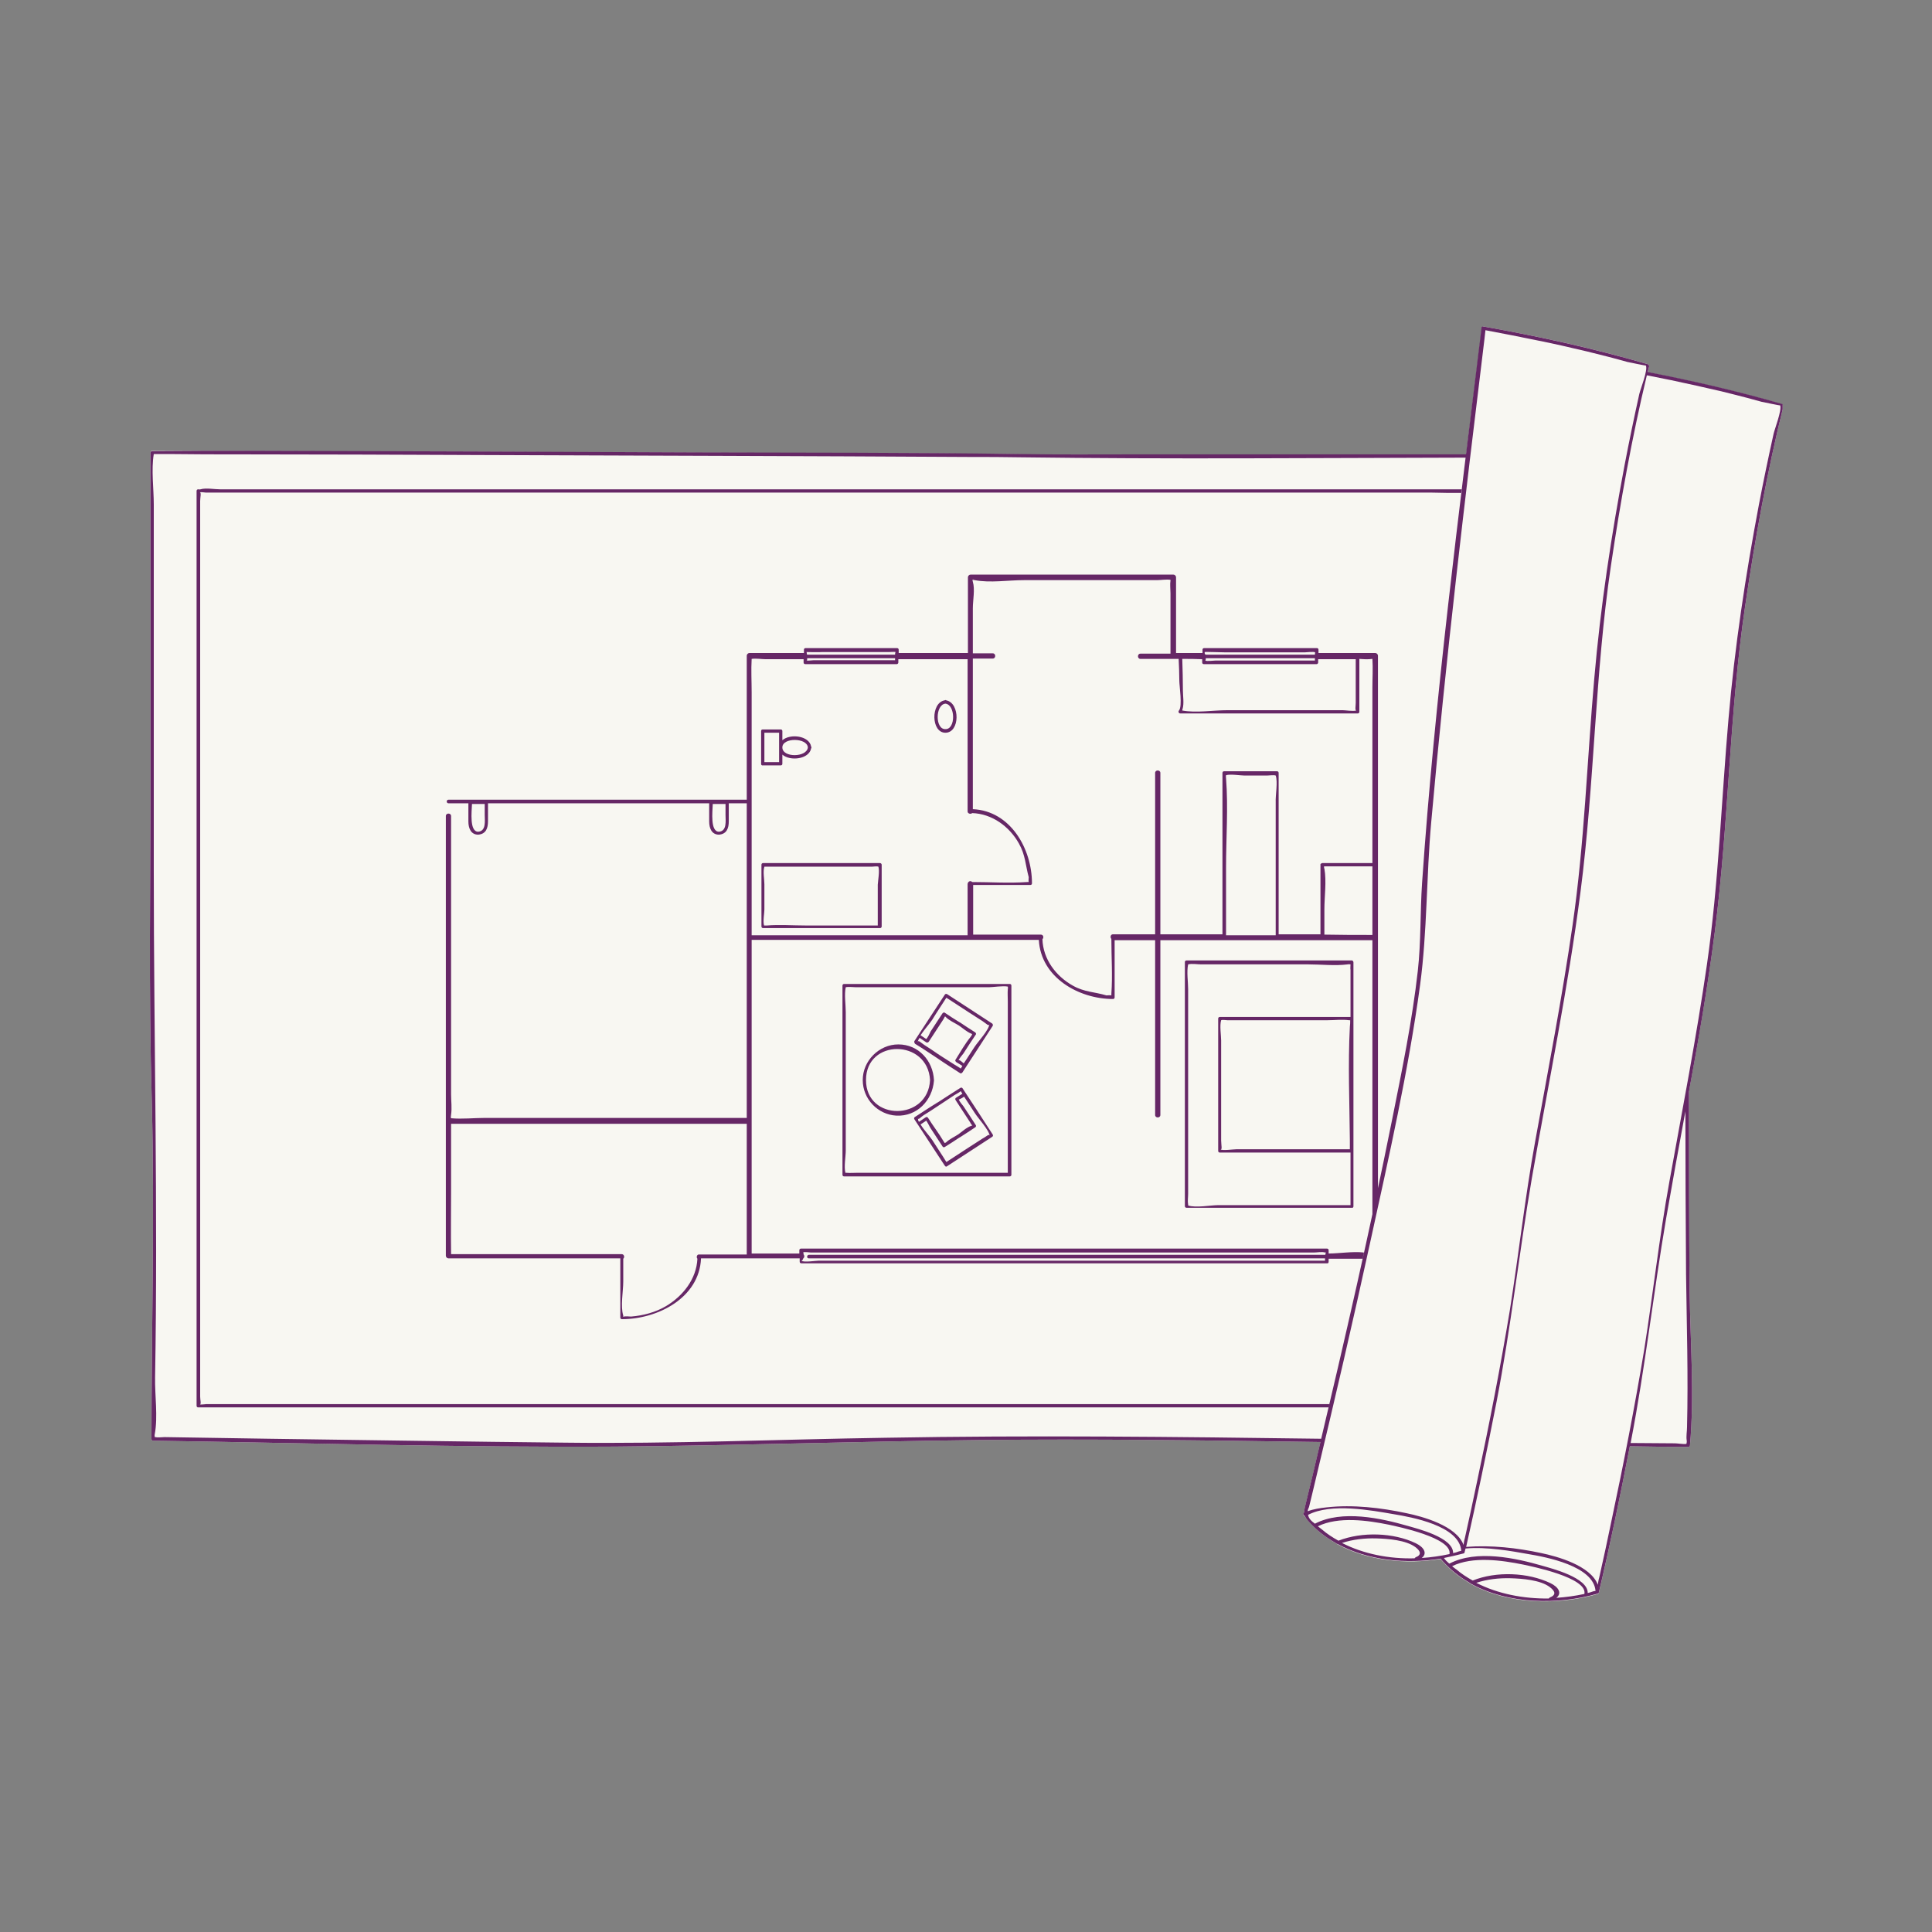 <svg version="1.0" preserveAspectRatio="xMidYMid meet" height="500" viewBox="0 0 375 375" zoomAndPan="magnify" width="500" xmlns:xlink="http://www.w3.org/1999/xlink" xmlns="http://www.w3.org/2000/svg"><rect x="0" y="0" width="375" height="375" fill="#808080" stroke="none"/><defs><clipPath id="95a1abc974"><path clip-rule="nonzero" d="M 29 63.398 L 346.016 63.398 L 346.016 311 L 29 311 Z M 29 63.398"></path></clipPath></defs><g clip-path="url(#95a1abc974)"><path fill-rule="nonzero" fill-opacity="1" d="M 346.156 78.871 C 342.988 91.617 340.641 104.617 338.738 117.617 C 335.629 138.605 335.566 159.852 332.84 180.906 C 331.508 191.242 329.734 201.516 327.832 211.789 C 327.832 224.785 327.766 237.785 327.957 250.785 C 328.086 260.617 328.91 270.699 328.02 280.527 C 328.02 280.719 327.895 280.844 327.703 280.844 C 323.898 280.844 320.156 280.781 316.352 280.719 C 314.516 290.23 312.547 299.742 310.328 309.191 C 310.328 309.316 310.203 309.383 310.137 309.383 C 302.402 311.602 292.891 311.473 285.66 307.543 C 285.598 307.543 285.535 307.48 285.469 307.414 C 283.82 306.465 282.234 305.324 280.906 303.992 C 280.332 303.422 279.891 302.977 279.637 302.598 C 272.914 303.676 265.496 302.977 259.598 299.742 C 259.535 299.742 259.469 299.68 259.406 299.617 C 257.758 298.664 256.172 297.523 254.84 296.191 C 253.953 295.305 253.508 294.797 253.254 294.289 C 253.004 294.289 252.812 293.844 253.129 293.656 C 253.129 293.086 253.32 292.449 253.574 291.371 C 254.398 288.074 255.16 284.777 255.918 281.543 C 256.047 280.973 256.172 280.465 256.301 279.895 C 234.23 279.578 212.164 279.262 190.094 279.512 C 166.57 279.766 142.98 280.59 119.453 280.781 C 89.52 280.973 59.652 280.086 29.723 279.641 C 29.531 279.641 29.402 279.512 29.402 279.324 C 29.402 257.508 30.039 235.758 29.469 213.941 C 28.832 192.32 29.215 170.695 29.215 149.133 C 29.215 128.715 29.215 108.23 29.215 87.812 C 29.215 87.621 29.34 87.496 29.531 87.496 C 35.934 87.496 42.277 87.559 48.684 87.559 C 77.41 87.621 106.199 87.75 134.926 87.875 C 155.914 87.938 176.906 87.875 197.895 88.191 C 205.316 88.32 212.797 88.258 220.219 88.258 C 241.652 88.258 263.148 88.258 284.582 88.258 C 285.598 80.074 286.613 71.957 287.625 63.777 C 287.625 63.777 287.625 63.777 287.625 63.715 C 287.625 63.652 287.625 63.652 287.691 63.59 C 287.691 63.59 287.754 63.523 287.754 63.523 C 287.816 63.398 287.945 63.398 288.07 63.398 C 298.789 65.301 309.441 67.648 319.84 70.691 C 320.031 70.754 320.094 70.945 320.094 71.133 C 320.031 71.516 319.902 71.895 319.84 72.277 C 328.656 73.988 337.406 76.016 345.969 78.492 C 346.094 78.492 346.156 78.68 346.156 78.871 Z M 346.156 78.871" fill="#f8f7f2"></path><path fill-rule="nonzero" fill-opacity="1" d="M 256.301 279.895 C 234.23 279.578 212.164 279.262 190.094 279.512 C 166.57 279.766 142.98 280.59 119.453 280.781 C 89.52 280.973 59.652 280.086 29.723 279.641 C 29.531 279.641 29.402 279.512 29.402 279.324 C 29.402 257.508 30.039 235.758 29.469 214.008 C 28.832 192.383 29.215 170.758 29.215 149.199 C 29.215 128.777 29.215 108.297 29.215 87.875 C 29.215 87.688 29.34 87.559 29.531 87.559 C 35.934 87.496 42.277 87.496 48.684 87.496 C 77.41 87.559 106.199 87.688 134.926 87.812 C 155.914 87.875 176.906 87.812 197.895 88.129 C 205.316 88.258 212.797 88.191 220.219 88.191 C 241.652 88.191 263.148 88.191 284.582 88.191 C 284.582 88.383 284.52 88.637 284.52 88.828 C 255.664 88.891 226.75 89.145 197.895 88.762 C 194.789 88.699 191.617 88.699 188.512 88.699 C 156.551 88.512 124.59 88.445 92.629 88.32 C 77.281 88.258 61.934 88.191 46.59 88.191 C 42.148 88.191 37.648 88.191 33.207 88.129 C 32.129 88.129 31.117 88.129 30.039 88.129 C 29.973 88.129 29.91 88.129 29.848 88.129 C 29.34 91.238 29.848 94.789 29.848 97.957 C 29.848 104.555 29.848 111.211 29.848 117.809 C 29.848 134.867 29.848 151.926 29.848 168.984 C 29.848 201.77 30.672 234.555 30.102 267.34 C 30.039 270.891 30.672 274.949 30.039 278.371 C 29.973 278.625 30.039 278.816 30.039 278.941 C 30.039 278.941 30.102 278.941 30.102 278.941 C 30.672 279.07 31.371 278.941 31.941 278.941 C 38.727 279.07 45.512 279.133 52.297 279.262 C 71.449 279.512 90.598 279.832 109.75 280.02 C 130.422 280.273 151.16 279.387 171.832 279.07 C 200.051 278.562 228.207 278.879 256.426 279.262 C 256.426 279.512 256.363 279.703 256.301 279.895 Z M 283.695 95.676 C 283.695 95.422 283.758 95.23 283.758 94.977 C 263.848 94.977 243.996 94.977 224.086 94.977 C 197.008 94.977 169.992 94.977 142.914 94.977 C 119.641 94.977 96.305 94.977 73.031 94.977 C 65.297 94.977 57.625 94.977 49.887 94.977 C 47.477 94.977 45.129 94.977 42.723 94.977 C 41.645 94.977 39.93 94.66 38.914 94.977 C 38.789 95.043 38.598 94.977 38.473 94.977 C 38.281 94.977 38.156 95.105 38.156 95.297 C 38.156 115.398 38.156 135.438 38.156 155.477 C 38.156 187.309 38.156 219.145 38.156 250.977 C 38.156 258.27 38.156 265.562 38.156 272.855 C 38.156 273.047 38.281 273.172 38.473 273.172 C 47.793 273.172 57.117 273.172 66.438 273.172 C 88.695 273.172 111.02 273.172 133.277 273.172 C 160.289 273.172 187.367 273.172 214.445 273.172 C 228.906 273.172 243.363 273.172 257.887 273.172 C 257.949 272.98 257.949 272.727 258.012 272.539 C 255.855 272.539 253.699 272.539 251.543 272.539 C 230.363 272.539 209.184 272.539 188.004 272.539 C 166.125 272.539 144.184 272.539 122.305 272.539 C 104.422 272.539 86.477 272.539 68.594 272.539 C 59.082 272.539 49.57 272.539 40.059 272.539 C 39.805 272.539 39.168 272.664 38.789 272.602 C 39.105 272.539 38.852 271.777 38.852 271.078 C 38.852 266.387 38.852 261.695 38.852 257 C 38.852 238.359 38.852 219.652 38.852 201.008 C 38.852 179.574 38.852 158.074 38.852 136.641 C 38.852 123.516 38.852 110.387 38.852 97.262 C 38.852 96.562 39.105 95.613 38.789 95.551 C 39.168 95.484 39.742 95.613 39.992 95.613 C 43.355 95.613 46.652 95.613 49.949 95.613 C 64.09 95.613 78.234 95.613 92.375 95.613 C 112.855 95.613 133.277 95.613 153.758 95.613 C 175.828 95.613 197.895 95.613 219.965 95.613 C 239.305 95.613 258.645 95.613 277.926 95.613 C 279.891 95.676 281.793 95.676 283.695 95.676 Z M 177.477 202.086 C 179.441 199.105 181.406 196.059 183.375 193.078 C 183.375 193.016 183.438 193.016 183.438 193.016 C 183.5 192.891 183.691 192.891 183.816 192.953 C 186.734 194.855 189.652 196.758 192.57 198.66 C 192.695 198.723 192.758 198.977 192.695 199.105 C 190.73 202.148 188.762 205.129 186.797 208.172 C 186.672 208.301 186.48 208.426 186.355 208.301 C 184.895 207.348 183.375 206.398 181.914 205.383 C 180.457 204.43 179.062 203.48 177.602 202.594 C 177.477 202.402 177.414 202.211 177.477 202.086 Z M 178.68 200.941 C 178.996 201.133 179.316 201.387 179.633 201.578 C 179.695 201.641 179.758 201.641 179.758 201.703 C 180.141 201.324 180.457 200.562 180.648 200.184 C 181.406 199.039 182.168 197.836 182.93 196.695 C 183.055 196.566 183.246 196.441 183.375 196.566 C 184.324 197.203 185.277 197.836 186.227 198.406 C 186.289 198.406 186.289 198.469 186.355 198.469 C 187.305 199.105 188.258 199.738 189.27 200.371 C 189.398 200.438 189.523 200.691 189.398 200.816 C 188.574 202.02 187.812 203.227 186.988 204.496 C 186.797 204.75 186.227 205.383 186.035 205.828 C 186.227 205.637 186.672 206.078 187.051 206.398 C 187.051 206.398 187.051 206.332 187.113 206.332 C 187.812 205.32 188.445 204.242 189.145 203.227 C 189.84 202.148 191.934 199.992 192.062 198.723 C 191.996 199.359 191.426 198.66 190.73 198.215 C 189.84 197.645 188.953 197.074 188.066 196.504 C 186.609 195.555 185.148 194.602 183.691 193.652 C 182.801 195.047 181.852 196.441 180.965 197.898 C 180.52 198.598 179.379 199.867 178.68 200.941 Z M 178.109 202.34 C 178.172 201.703 178.742 202.402 179.441 202.848 C 180.328 203.418 181.219 203.988 182.105 204.621 C 182.168 204.621 182.168 204.684 182.23 204.684 C 182.23 204.684 182.297 204.684 182.297 204.75 C 183.309 205.383 184.262 206.016 185.277 206.652 C 185.465 206.777 186.164 207.156 186.48 207.41 C 186.543 207.285 186.672 207.094 186.797 206.902 C 186.418 206.652 186.035 206.398 185.594 206.145 C 185.465 206.016 185.34 205.828 185.465 205.699 C 186.418 204.176 187.305 202.594 188.445 201.195 C 188.512 201.133 188.637 200.879 188.699 200.754 C 188.637 200.691 188.574 200.625 188.512 200.625 C 187.684 200.309 186.859 199.547 186.102 199.039 C 185.402 198.598 184.133 198.027 183.562 197.391 C 183.5 197.328 183.438 197.266 183.438 197.266 C 183.309 197.457 183.184 197.711 183.121 197.836 C 182.168 199.293 181.219 200.754 180.266 202.211 C 180.141 202.34 179.949 202.402 179.82 202.34 C 179.379 202.02 178.934 201.77 178.492 201.449 C 178.238 201.832 178.109 202.148 178.109 202.34 Z M 192.695 220.223 C 192.82 220.41 192.695 220.602 192.57 220.664 C 189.652 222.566 186.734 224.469 183.816 226.371 C 183.691 226.5 183.5 226.438 183.438 226.309 C 183.438 226.309 183.375 226.246 183.375 226.246 C 181.406 223.266 179.441 220.223 177.477 217.242 C 177.348 217.051 177.477 216.859 177.602 216.797 C 178.996 215.91 180.395 214.957 181.852 214.07 C 181.852 214.008 181.914 214.008 181.977 214.008 C 183.438 213.055 184.895 212.105 186.418 211.152 C 186.609 211.027 186.797 211.152 186.859 211.281 C 188.762 214.195 190.793 217.242 192.695 220.223 Z M 178.363 217.75 C 178.809 217.43 179.25 217.176 179.695 216.859 C 179.887 216.734 180.074 216.859 180.141 216.988 C 181.09 218.508 182.23 219.969 183.121 221.488 C 183.184 221.617 183.309 221.742 183.375 221.871 C 183.438 221.805 183.562 221.805 183.629 221.742 C 184.262 221.109 185.277 220.664 186.035 220.156 C 186.734 219.652 187.684 218.762 188.574 218.508 C 188.637 218.508 188.699 218.445 188.699 218.445 C 188.574 218.254 188.383 218.066 188.32 217.875 C 187.367 216.418 186.418 214.957 185.465 213.5 C 185.34 213.309 185.465 213.117 185.594 213.055 C 185.973 212.801 186.418 212.547 186.797 212.293 C 186.672 212.105 186.543 211.914 186.48 211.789 C 186.227 212.039 185.465 212.422 185.277 212.547 C 184.199 213.246 183.184 213.941 182.105 214.641 C 181.152 215.273 180.203 215.91 179.25 216.48 C 178.68 216.859 178.301 217.367 178.172 217.113 C 178.172 217.305 178.238 217.559 178.363 217.75 Z M 192.125 220.539 C 191.996 219.332 189.84 217.051 189.207 216.035 C 188.512 215.02 187.875 213.941 187.18 212.93 C 187.18 212.93 187.113 212.863 187.113 212.863 C 186.926 212.992 186.672 213.184 186.48 213.246 C 186.289 213.309 186.164 213.438 186.102 213.438 C 186.289 213.879 186.797 214.449 186.988 214.703 C 187.812 215.91 188.574 217.113 189.398 218.383 C 189.523 218.574 189.398 218.762 189.27 218.824 C 188.32 219.461 187.367 220.094 186.355 220.73 C 186.355 220.73 186.289 220.793 186.227 220.793 C 185.277 221.426 184.324 222.059 183.375 222.633 C 183.184 222.758 182.992 222.633 182.93 222.504 C 182.168 221.363 181.406 220.156 180.648 219.016 C 180.395 218.637 180.074 217.875 179.758 217.496 C 179.758 217.496 179.695 217.559 179.633 217.621 C 179.316 217.812 178.996 218.066 178.68 218.254 C 179.379 219.398 180.52 220.602 180.965 221.301 C 181.852 222.695 182.801 224.09 183.691 225.547 C 185.148 224.598 186.609 223.645 188.066 222.695 C 188.953 222.125 189.84 221.555 190.73 220.98 C 191.492 220.602 192.062 219.902 192.125 220.539 Z M 188.762 218.445 C 188.891 218.383 188.828 218.32 188.762 218.445 Z M 266.383 233.793 C 266.383 216.672 266.383 199.613 266.383 182.488 C 252.684 182.488 238.988 182.488 225.227 182.488 C 225.227 193.777 225.227 205.129 225.227 216.418 C 225.227 217.051 224.211 217.051 224.211 216.418 C 224.211 213.625 224.211 210.898 224.211 208.109 C 224.211 199.547 224.211 191.051 224.211 182.488 C 221.613 182.488 218.949 182.488 216.348 182.488 C 216.348 186.168 216.348 189.91 216.348 193.586 C 216.348 193.777 216.223 193.906 216.031 193.906 C 209.375 193.906 202.016 189.719 201.637 182.426 C 183.055 182.426 164.477 182.426 145.895 182.426 C 145.895 187.754 145.895 193.145 145.895 198.469 C 145.895 213.438 145.895 228.34 145.895 243.305 C 149.004 243.305 152.047 243.305 155.152 243.305 C 155.152 243.113 155.152 242.922 155.152 242.668 C 155.152 242.48 155.281 242.352 155.473 242.352 C 159.594 242.352 163.777 242.352 167.965 242.352 C 197.832 242.352 227.699 242.352 257.566 242.352 C 257.758 242.352 257.887 242.48 257.887 242.668 C 257.887 242.859 257.887 243.051 257.887 243.305 C 259.914 243.305 262.578 242.859 264.734 243.113 C 264.672 243.496 264.543 243.938 264.48 244.32 C 262.262 244.32 260.105 244.32 257.887 244.32 C 257.887 244.508 257.887 244.699 257.887 244.953 C 257.887 245.016 257.82 245.078 257.82 245.145 C 257.758 245.207 257.695 245.207 257.633 245.207 C 253.445 245.207 249.324 245.207 245.141 245.207 C 215.27 245.207 185.402 245.207 155.535 245.207 C 155.344 245.207 155.219 245.078 155.219 244.891 C 155.219 244.699 155.219 244.508 155.219 244.254 C 148.875 244.254 142.473 244.254 136.066 244.254 C 135.75 251.93 127.633 256.051 120.719 256.051 C 120.531 256.051 120.402 255.922 120.402 255.734 C 120.402 251.93 120.402 248.059 120.402 244.254 C 109.305 244.254 98.207 244.254 87.047 244.254 C 86.793 244.254 86.539 244 86.539 243.746 C 86.539 234.996 86.539 226.246 86.539 217.496 C 86.539 215.02 86.539 212.547 86.539 210.074 C 86.539 192.828 86.539 175.578 86.539 158.391 C 86.539 157.758 87.555 157.758 87.555 158.391 C 87.555 166.383 87.555 174.371 87.555 182.301 C 87.555 192.32 87.555 202.402 87.555 212.422 C 87.555 213.691 87.746 215.086 87.555 216.352 C 87.492 216.672 87.492 216.922 87.555 217.051 C 89.711 217.242 92.059 216.988 94.148 216.988 C 111.082 216.988 128.012 216.988 144.945 216.988 C 144.945 200.184 144.945 183.312 144.945 166.508 C 144.945 162.957 144.945 159.469 144.945 155.918 C 143.805 155.918 142.66 155.918 141.457 155.918 C 141.457 157.062 141.457 158.266 141.457 159.406 C 141.457 160.738 141.074 161.879 139.555 162.008 C 138.094 162.008 137.652 160.676 137.652 159.469 C 137.652 158.266 137.652 157.062 137.652 155.918 C 123.32 155.918 108.988 155.918 94.719 155.918 C 94.719 157.062 94.719 158.266 94.719 159.406 C 94.719 160.738 94.34 161.879 92.816 162.008 C 91.359 162.008 90.914 160.676 90.914 159.469 C 90.914 158.266 90.914 157.062 90.914 155.918 C 89.582 155.918 88.316 155.918 87.047 155.918 C 86.602 155.918 86.602 155.223 87.047 155.223 C 89.457 155.223 91.93 155.223 94.34 155.223 C 111.207 155.223 128.078 155.223 144.945 155.223 C 144.945 145.898 144.945 136.578 144.945 127.258 C 144.945 127.004 145.199 126.75 145.453 126.75 C 149.004 126.75 152.492 126.75 156.043 126.75 C 156.043 126.559 156.043 126.367 156.043 126.113 C 156.043 125.926 156.168 125.797 156.359 125.797 C 162.258 125.797 168.219 125.797 174.113 125.797 C 174.305 125.797 174.434 125.926 174.434 126.113 C 174.434 126.305 174.434 126.559 174.434 126.75 C 178.934 126.75 183.375 126.75 187.875 126.75 C 187.875 121.867 187.875 116.918 187.875 112.035 C 187.875 111.781 188.129 111.531 188.383 111.531 C 201.512 111.531 214.637 111.531 227.762 111.531 C 228.016 111.531 228.27 111.781 228.27 112.035 C 228.27 116.918 228.27 121.867 228.27 126.75 C 229.984 126.75 231.695 126.75 233.406 126.75 C 233.406 126.559 233.406 126.367 233.406 126.113 C 233.406 125.926 233.535 125.797 233.723 125.797 C 241.016 125.797 248.309 125.797 255.602 125.797 C 255.793 125.797 255.918 125.926 255.918 126.113 C 255.918 126.305 255.918 126.496 255.918 126.75 C 259.598 126.75 263.273 126.75 266.953 126.75 C 267.207 126.75 267.461 127.004 267.461 127.258 C 267.461 132.074 267.461 136.832 267.461 141.652 C 267.461 162.641 267.461 183.566 267.461 204.559 C 267.461 213.309 267.461 222.059 267.461 230.812 C 267.082 232.461 266.762 234.109 266.383 235.758 C 266.383 235.188 266.383 234.488 266.383 233.793 Z M 94.086 158.203 C 94.086 157.504 94.086 156.742 94.086 156.047 C 93.262 156.047 92.438 156.047 91.613 156.047 C 91.551 157.566 91.105 161.438 92.816 161.438 C 94.402 161.309 94.086 159.281 94.086 158.203 Z M 140.824 158.203 C 140.824 157.504 140.824 156.742 140.824 156.047 C 140 156.047 139.172 156.047 138.348 156.047 C 138.285 157.566 137.844 161.438 139.555 161.438 C 141.141 161.309 140.824 159.281 140.824 158.203 Z M 144.945 218.129 C 142.66 218.129 140.379 218.129 138.094 218.129 C 121.227 218.129 104.359 218.129 87.555 218.129 C 87.555 222.312 87.555 226.562 87.555 230.812 C 87.555 234.996 87.492 239.246 87.555 243.43 C 88 243.43 88.504 243.43 88.949 243.43 C 90.98 243.43 93.008 243.43 94.973 243.43 C 103.535 243.43 112.098 243.43 120.656 243.43 C 121.164 243.43 121.289 244.066 120.973 244.32 C 120.973 245.777 120.973 247.234 120.973 248.758 C 120.973 250.598 120.402 253.578 120.973 255.352 C 120.973 255.418 120.973 255.543 120.973 255.605 C 121.227 255.418 122.18 255.543 122.496 255.543 C 124.844 255.352 127.25 254.719 129.281 253.512 C 132.578 251.547 135.18 248.25 135.367 244.32 C 135.113 244.066 135.242 243.43 135.75 243.496 C 138.793 243.496 141.902 243.496 144.945 243.496 C 144.945 238.863 144.945 234.234 144.945 229.605 C 144.945 225.738 144.945 221.934 144.945 218.129 Z M 155.535 244.699 C 155.977 245.078 158.387 244.699 158.895 244.699 C 161.496 244.699 164.094 244.699 166.633 244.699 C 196.816 244.699 227.004 244.699 257.188 244.699 C 257.188 244.574 257.188 244.445 257.188 244.254 C 253.637 244.254 250.023 244.254 246.469 244.254 C 216.664 244.254 186.797 244.254 156.992 244.254 C 156.551 244.254 156.551 243.621 156.992 243.559 C 161.113 243.559 165.301 243.559 169.484 243.559 C 198.719 243.559 227.953 243.559 257.25 243.559 C 257.25 243.367 257.312 243.176 257.379 243.113 C 257.312 243.113 257.188 243.113 257.188 243.113 C 256.617 242.922 255.602 243.113 255.031 243.113 C 252.18 243.113 249.387 243.113 246.535 243.113 C 236.895 243.113 227.258 243.113 217.617 243.113 C 199.734 243.113 181.789 243.113 163.906 243.113 C 161.75 243.113 159.594 243.113 157.438 243.113 C 157.055 243.113 156.168 242.922 155.852 243.113 C 155.914 243.051 155.977 243.242 155.977 243.496 C 156.168 243.684 156.168 244.066 155.914 244.254 C 155.789 244.574 155.66 244.762 155.535 244.699 Z M 233.852 126.938 C 233.914 127.004 233.977 127.004 234.043 127.066 C 241.082 127.066 248.184 127.066 255.223 127.066 C 255.223 126.75 255.285 126.559 255.285 126.621 C 254.969 126.434 253.574 126.621 253.254 126.621 C 250.781 126.621 248.371 126.621 245.898 126.621 C 243.238 126.621 240.508 126.621 237.848 126.621 C 237.211 126.621 233.852 126.496 233.852 126.559 C 233.789 126.621 233.852 126.75 233.852 126.938 Z M 233.914 128.207 C 234.23 128.398 235.625 128.207 235.945 128.207 C 238.418 128.207 240.828 128.207 243.301 128.207 C 247.293 128.207 251.227 128.207 255.223 128.207 C 255.223 128.082 255.223 127.953 255.223 127.762 C 248.184 127.762 241.082 127.762 234.043 127.762 C 234.043 128.082 233.977 128.27 233.914 128.207 Z M 229.477 127.891 C 229.539 129.918 229.602 132.012 229.602 134.043 C 229.602 135.055 229.855 136.578 229.539 137.594 C 229.477 137.719 229.477 137.781 229.477 137.91 C 232.141 138.418 235.562 137.848 238.227 137.848 C 243.617 137.848 249.008 137.848 254.398 137.848 C 256.488 137.848 258.52 137.848 260.613 137.848 C 261.184 137.848 262.578 138.102 263.273 137.91 C 262.957 137.91 263.148 137.023 263.148 136.387 C 263.148 135.184 263.148 133.977 263.148 132.836 C 263.148 131.188 263.148 129.602 263.148 127.953 C 263.086 127.953 263.023 127.953 262.957 127.953 C 260.613 127.953 258.203 127.953 255.855 127.953 C 255.855 128.145 255.855 128.336 255.855 128.586 C 255.855 128.715 255.793 128.777 255.73 128.84 C 255.664 128.906 255.602 128.906 255.539 128.906 C 248.246 128.906 240.953 128.906 233.66 128.906 C 233.469 128.906 233.344 128.777 233.344 128.586 C 233.344 128.398 233.344 128.207 233.344 127.953 C 232.074 127.891 230.742 127.891 229.477 127.891 Z M 229.41 138.035 C 229.41 138.227 229.477 138.164 229.41 138.035 Z M 188.828 112.48 C 189.016 112.355 188.828 112.289 188.828 112.48 Z M 156.551 126.559 C 156.551 126.559 156.613 126.75 156.613 127.004 C 156.676 127.004 156.676 127.066 156.676 127.066 C 162.383 127.066 168.027 127.066 173.734 127.066 C 173.734 126.75 173.797 126.559 173.859 126.559 C 173.609 126.496 172.848 126.559 172.594 126.559 C 170.562 126.559 168.535 126.559 166.504 126.559 C 164.223 126.559 161.875 126.559 159.594 126.559 C 159.023 126.621 156.551 126.559 156.551 126.559 Z M 173.734 127.762 C 168.027 127.762 162.383 127.762 156.676 127.762 C 156.676 128.016 156.676 128.207 156.551 128.207 C 156.867 128.27 157.754 128.145 157.945 128.145 C 159.91 128.145 161.875 128.145 163.844 128.145 C 167.141 128.145 170.438 128.145 173.734 128.145 C 173.734 128.082 173.734 127.891 173.734 127.762 Z M 188.699 171.203 C 192.25 171.203 195.801 171.457 199.355 171.203 C 199.418 171.203 199.543 171.203 199.672 171.203 C 199.605 171.012 199.672 170.379 199.672 170.25 C 199.035 167.906 199.035 165.938 197.77 163.719 C 195.93 160.422 192.57 157.949 188.699 157.82 C 188.445 158.074 187.812 157.949 187.812 157.504 C 187.812 147.676 187.812 137.781 187.812 127.953 C 183.309 127.953 178.871 127.953 174.367 127.953 C 174.367 128.145 174.367 128.336 174.367 128.586 C 174.367 128.715 174.305 128.777 174.242 128.84 C 174.18 128.906 174.113 128.906 174.051 128.906 C 168.152 128.906 162.191 128.906 156.297 128.906 C 156.105 128.906 155.977 128.777 155.977 128.586 C 155.977 128.398 155.977 128.207 155.977 127.953 C 153.504 127.953 151.094 127.953 148.621 127.953 C 147.863 127.953 146.785 127.762 145.895 127.891 C 145.77 130.047 145.895 132.266 145.895 134.422 C 145.895 150.148 145.895 165.812 145.895 181.539 C 159.848 181.539 173.859 181.539 187.812 181.539 C 187.812 178.242 187.812 174.879 187.812 171.582 C 187.875 171.012 188.445 170.887 188.699 171.203 Z M 247.613 150.527 C 247.613 150.465 247.613 150.465 247.613 150.527 C 247.168 150.402 246.406 150.527 246.027 150.527 C 244.504 150.527 242.984 150.527 241.461 150.527 C 240.699 150.527 238.859 150.211 237.973 150.465 C 237.973 150.527 237.91 150.719 237.973 151.035 C 238.418 156.742 237.973 162.703 237.973 168.41 C 237.973 172.789 237.973 177.164 237.973 181.539 C 241.207 181.539 244.379 181.539 247.613 181.539 C 247.613 176.273 247.613 171.012 247.613 165.812 C 247.613 162.449 247.613 159.09 247.613 155.73 C 247.547 154.332 248.055 151.797 247.613 150.527 Z M 256.68 167.523 C 259.914 167.523 263.148 167.523 266.383 167.523 C 266.383 165.875 266.383 164.227 266.383 162.578 C 266.383 152.875 266.383 143.172 266.383 133.406 C 266.383 131.633 266.508 129.73 266.383 127.891 C 265.559 128.016 264.672 127.953 263.848 127.891 C 263.848 131.316 263.848 134.738 263.848 138.164 C 263.848 138.355 263.719 138.48 263.527 138.48 C 252.051 138.48 240.574 138.48 229.094 138.48 C 228.777 138.48 228.652 138.102 228.84 137.91 C 229.539 137.086 228.906 133.152 228.906 132.141 C 228.906 130.742 228.84 129.285 228.777 127.891 C 226.305 127.891 223.832 127.891 221.359 127.891 C 220.723 127.891 220.723 126.875 221.359 126.875 C 223.324 126.875 225.227 126.875 227.191 126.875 C 227.191 122.945 227.191 119.074 227.191 115.145 C 227.191 114.383 227.066 113.434 227.191 112.672 C 227.191 112.605 227.191 112.605 227.191 112.543 C 226.367 112.418 225.289 112.605 224.527 112.605 C 215.969 112.605 207.344 112.605 198.719 112.605 C 195.738 112.605 192.125 113.18 189.207 112.605 C 189.082 112.605 188.953 112.543 188.762 112.543 C 188.762 112.605 188.762 112.734 188.828 112.926 C 189.27 114.383 188.828 116.539 188.828 118.062 C 188.828 120.977 188.828 123.895 188.828 126.812 C 190.094 126.812 191.363 126.812 192.695 126.812 C 193.328 126.812 193.328 127.828 192.695 127.828 C 191.426 127.828 190.16 127.828 188.828 127.828 C 188.828 137.594 188.828 147.297 188.828 157.062 C 196.121 157.379 200.305 164.734 200.305 171.457 C 200.305 171.645 200.18 171.773 199.988 171.773 C 196.309 171.773 192.57 171.773 188.891 171.773 C 188.891 175.008 188.891 178.176 188.891 181.41 C 193.266 181.41 197.641 181.41 202.016 181.41 C 202.523 181.41 202.652 181.984 202.336 182.301 C 202.461 186.168 204.934 189.465 208.23 191.305 C 210.453 192.574 212.418 192.508 214.762 193.207 C 214.828 193.207 215.461 193.145 215.715 193.207 C 215.715 193.078 215.715 192.953 215.715 192.891 C 215.969 189.402 215.715 185.789 215.715 182.234 C 215.461 181.984 215.523 181.348 216.031 181.348 C 218.758 181.348 221.484 181.348 224.211 181.348 C 224.211 170.887 224.211 160.422 224.211 150.023 C 224.211 149.387 225.227 149.387 225.227 150.023 C 225.227 152.812 225.227 155.539 225.227 158.328 C 225.227 166.004 225.227 173.676 225.227 181.348 C 229.223 181.348 233.219 181.348 237.277 181.348 C 237.277 170.887 237.277 160.422 237.277 150.023 C 237.277 149.832 237.402 149.703 237.594 149.703 C 241.016 149.703 244.441 149.703 247.867 149.703 C 248.055 149.703 248.184 149.832 248.184 150.023 C 248.184 160.484 248.184 170.949 248.184 181.348 C 250.91 181.348 253.574 181.348 256.301 181.348 C 256.301 176.781 256.301 172.281 256.301 167.715 C 256.363 167.652 256.555 167.523 256.68 167.523 Z M 266.383 181.477 C 266.383 177.035 266.383 172.598 266.383 168.156 C 264.418 168.156 262.449 168.156 260.422 168.156 C 259.344 168.156 258.203 168.156 257.125 168.156 C 257.062 168.156 256.996 168.156 256.996 168.156 C 256.996 168.348 256.996 168.539 257.062 168.602 C 257.504 171.074 257.062 173.992 257.062 176.527 C 257.062 178.176 257.062 179.828 257.062 181.41 C 260.168 181.477 263.273 181.477 266.383 181.477 Z M 195.992 190.988 C 196.184 190.988 196.309 191.113 196.309 191.305 C 196.309 203.543 196.309 215.781 196.309 228.02 C 196.309 228.086 196.309 228.148 196.246 228.211 C 196.184 228.273 196.121 228.34 195.992 228.34 C 185.277 228.34 174.559 228.34 163.844 228.34 C 163.652 228.34 163.523 228.211 163.523 228.02 C 163.523 215.781 163.523 203.543 163.523 191.305 C 163.523 191.113 163.652 190.988 163.844 190.988 C 174.559 190.988 185.277 190.988 195.992 190.988 Z M 195.613 191.496 C 194.66 191.305 192.695 191.621 191.996 191.621 C 185.91 191.621 179.82 191.621 173.734 191.621 C 171.199 191.621 168.66 191.621 166.125 191.621 C 165.555 191.621 164.73 191.496 164.16 191.621 C 163.84 193.016 164.16 194.98 164.16 196.441 C 164.16 199.293 164.16 202.211 164.16 205.066 C 164.16 211.152 164.16 217.242 164.16 223.328 C 164.16 224.469 163.777 226.5 164.094 227.641 C 164.16 227.641 164.223 227.641 164.348 227.641 C 164.984 227.703 165.68 227.641 166.316 227.641 C 176.082 227.641 185.848 227.641 195.613 227.641 C 195.613 216.543 195.613 205.508 195.613 194.41 C 195.613 193.586 195.551 192.762 195.613 192 C 195.676 191.75 195.613 191.559 195.613 191.496 Z M 262.703 186.801 C 262.703 190.418 262.703 193.969 262.703 197.582 C 262.703 197.582 262.703 197.645 262.703 197.645 C 262.703 206.207 262.703 214.77 262.703 223.328 C 262.703 223.328 262.703 223.391 262.703 223.391 C 262.703 227.008 262.703 230.559 262.703 234.172 C 262.703 234.234 262.641 234.363 262.641 234.363 C 262.578 234.426 262.516 234.426 262.449 234.426 C 251.734 234.426 241.016 234.426 230.301 234.426 C 230.109 234.426 229.984 234.301 229.984 234.109 C 229.984 218.32 229.984 202.527 229.984 186.738 C 229.984 186.547 230.109 186.422 230.301 186.422 C 241.016 186.422 251.734 186.422 262.449 186.422 C 262.578 186.484 262.703 186.613 262.703 186.801 Z M 262.07 198.027 C 262.008 198.027 261.945 198.027 261.879 198.027 C 260.484 197.836 259.027 198.027 257.633 198.027 C 253.004 198.027 248.371 198.027 243.809 198.027 C 241.969 198.027 240.129 198.027 238.227 198.027 C 237.91 198.027 237.34 197.898 237.023 198.027 C 236.703 199.039 237.023 201.008 237.023 201.957 C 237.023 204.051 237.023 206.145 237.023 208.234 C 237.023 212.613 237.023 216.988 237.023 221.363 C 237.023 222.25 237.34 223.391 236.77 223.074 C 237.34 223.391 239.305 223.074 239.938 223.074 C 247.293 223.074 254.652 223.074 262.008 223.074 C 262.008 222.504 262.008 221.934 262.008 221.363 C 261.945 214.008 261.625 206.652 262.008 199.293 C 262.07 198.852 262.07 198.406 262.07 198.027 Z M 262.133 187.184 C 262.008 187.184 261.879 187.117 261.562 187.184 C 259.152 187.5 256.426 187.184 253.953 187.184 C 250.211 187.184 246.469 187.184 242.73 187.184 C 239.559 187.184 236.324 187.184 233.152 187.184 C 232.391 187.184 231.379 186.992 230.617 187.184 C 230.301 188.641 230.617 190.543 230.617 192 C 230.617 195.172 230.617 198.281 230.617 201.449 C 230.617 208.871 230.617 216.352 230.617 223.773 C 230.617 226.438 230.617 229.035 230.617 231.699 C 230.617 232.398 230.488 233.156 230.617 233.793 C 230.617 233.855 230.617 233.918 230.617 233.98 C 232.141 234.488 234.992 233.918 236.449 233.918 C 240.066 233.918 243.68 233.918 247.359 233.918 C 252.242 233.918 257.188 233.918 262.133 233.918 C 262.133 230.496 262.133 227.133 262.133 223.711 C 253.699 223.711 245.266 223.711 236.77 223.711 C 236.578 223.711 236.449 223.582 236.449 223.391 C 236.449 214.832 236.449 206.27 236.449 197.711 C 236.449 197.52 236.578 197.391 236.77 197.391 C 245.203 197.391 253.637 197.391 262.133 197.391 C 262.133 196.633 262.133 195.934 262.133 195.172 C 262.133 192.891 262.133 190.543 262.133 188.262 C 262.07 188.008 262.133 187.5 262.133 187.184 Z M 173.988 216.543 C 170.375 216.352 167.457 213.309 167.457 209.633 C 167.457 205.891 170.629 202.719 174.367 202.719 C 178.301 202.719 181.09 205.891 181.281 209.633 C 181.281 209.695 181.281 209.695 181.281 209.758 C 180.965 213.625 177.984 216.734 173.988 216.543 Z M 180.52 209.633 C 180.074 201.641 168.09 201.578 168.09 209.633 C 168.09 217.684 180.141 217.621 180.52 209.633 Z M 147.734 148.309 C 147.734 146.152 147.734 144.062 147.734 141.906 C 147.734 141.777 147.797 141.715 147.797 141.652 C 147.797 141.652 147.797 141.652 147.863 141.652 C 147.926 141.586 147.988 141.586 148.051 141.586 C 149.191 141.586 150.398 141.586 151.539 141.586 C 151.73 141.586 151.855 141.715 151.855 141.906 C 151.855 142.477 151.855 143.109 151.855 143.68 C 153.379 142.348 157.055 142.793 157.438 144.887 C 157.438 144.949 157.5 145.012 157.5 145.074 C 157.5 145.141 157.5 145.203 157.438 145.266 C 157.055 147.359 153.379 147.801 151.855 146.469 C 151.855 147.043 151.855 147.676 151.855 148.246 C 151.855 148.438 151.73 148.562 151.539 148.562 C 150.398 148.562 149.191 148.562 148.051 148.562 C 147.863 148.625 147.734 148.438 147.734 148.309 Z M 151.855 145.074 C 151.855 147.105 156.613 147.043 156.805 145.074 C 156.676 143.172 151.855 143.109 151.855 145.074 Z M 148.367 147.93 C 149.32 147.93 150.27 147.93 151.223 147.93 C 151.223 146.027 151.223 144.125 151.223 142.223 C 150.27 142.223 149.32 142.223 148.367 142.223 C 148.367 144.125 148.367 146.027 148.367 147.93 Z M 183.5 142.223 C 180.711 142.223 180.648 136.449 183.309 135.945 C 183.375 135.945 183.438 135.879 183.5 135.879 C 183.562 135.879 183.629 135.879 183.691 135.945 C 186.355 136.449 186.355 142.223 183.5 142.223 Z M 183.5 136.578 C 181.535 136.77 181.473 141.586 183.5 141.523 C 185.531 141.586 185.465 136.77 183.5 136.578 Z M 171.133 167.84 C 171.133 171.836 171.133 175.832 171.133 179.828 C 171.133 179.953 171.07 180.016 171.008 180.078 C 170.945 180.145 170.879 180.145 170.816 180.145 C 163.27 180.145 155.66 180.145 148.113 180.145 C 147.926 180.145 147.797 180.016 147.797 179.828 C 147.797 175.832 147.797 171.836 147.797 167.84 C 147.797 167.652 147.926 167.523 148.113 167.523 C 155.66 167.523 163.27 167.523 170.816 167.523 C 170.945 167.523 171.133 167.652 171.133 167.84 Z M 170.5 168.223 C 170.121 168.094 169.613 168.223 169.23 168.223 C 163.461 168.223 157.691 168.223 151.922 168.223 C 150.844 168.223 149.766 168.223 148.75 168.223 C 148.559 168.223 148.434 168.223 148.367 168.223 C 148.051 169.172 148.367 170.695 148.367 171.645 C 148.367 173.293 148.367 174.879 148.367 176.527 C 148.367 177.227 148.051 178.875 148.305 179.637 C 148.367 179.637 148.559 179.637 148.875 179.637 C 151.348 179.445 153.887 179.637 156.359 179.637 C 161.051 179.637 165.68 179.637 170.375 179.637 C 170.375 176.973 170.375 174.309 170.375 171.711 C 170.438 170.758 170.754 169.109 170.5 168.223 Z M 346.156 78.871 C 342.988 91.617 340.641 104.617 338.738 117.617 C 335.629 138.605 335.566 159.852 332.84 180.906 C 331.508 191.305 329.734 201.578 327.832 211.852 C 327.832 224.852 327.832 237.852 327.957 250.785 C 328.086 260.617 328.91 270.699 328.02 280.527 C 328.02 280.719 327.895 280.844 327.703 280.844 C 323.898 280.844 320.156 280.781 316.352 280.719 C 314.516 290.23 312.547 299.742 310.328 309.129 C 310.328 309.254 310.203 309.316 310.137 309.316 C 302.402 311.539 292.891 311.41 285.66 307.48 C 285.598 307.48 285.535 307.414 285.469 307.352 C 283.82 306.402 282.234 305.258 280.906 303.93 C 280.332 303.355 279.891 302.914 279.637 302.531 C 272.914 303.609 265.559 302.914 259.598 299.68 C 259.469 299.68 259.406 299.617 259.344 299.551 C 257.695 298.602 256.172 297.523 254.777 296.129 C 253.891 295.238 253.445 294.734 253.254 294.227 C 253.004 294.227 252.812 293.781 253.129 293.59 C 253.129 293.02 253.32 292.387 253.574 291.309 C 254.398 288.012 255.16 284.715 255.918 281.48 C 260.992 260.109 265.938 238.676 270.25 217.113 C 272.152 207.602 274.117 198.09 275.195 188.449 C 275.832 182.809 275.641 177.035 276.023 171.391 C 278.496 135.371 283.188 99.48 287.562 63.652 C 287.562 63.652 287.562 63.652 287.562 63.59 C 287.562 63.523 287.562 63.523 287.625 63.461 C 287.625 63.461 287.691 63.398 287.691 63.398 C 287.816 63.398 287.945 63.398 288.07 63.398 C 298.789 65.301 309.379 67.648 319.84 70.691 C 320.031 70.754 320.094 70.945 320.094 71.133 C 319.969 71.641 319.84 72.148 319.715 72.656 C 319.715 72.531 319.777 72.34 319.84 72.211 C 328.656 73.926 337.406 75.953 345.969 78.426 C 346.094 78.492 346.156 78.68 346.156 78.871 Z M 253.828 293.336 C 254.969 292.895 256.301 292.703 257.504 292.578 C 262.578 292.008 268.031 292.641 273.043 293.719 C 276.086 294.352 282.68 296.129 284.074 299.871 C 284.137 299.426 284.203 298.918 284.328 298.539 C 285.152 294.797 285.977 291.117 286.738 287.375 C 289.086 276.344 291.242 265.309 293.078 254.211 C 294.793 243.367 295.996 232.461 297.961 221.617 C 300.5 207.602 303.227 193.523 305.254 179.445 C 307.539 163.594 308.047 147.676 309.441 131.758 C 310.645 117.809 312.738 103.984 315.34 90.223 C 316.227 85.594 317.176 81.027 318.191 76.461 C 318.383 75.574 319.902 71.832 319.461 70.945 C 319.461 71.008 316.164 70.309 315.844 70.246 C 314.895 69.992 314.008 69.738 313.055 69.484 C 311.406 69.043 309.758 68.66 308.047 68.219 C 304.812 67.457 301.578 66.695 298.344 66.062 C 294.98 65.363 291.684 64.73 288.324 64.094 C 288.262 64.668 288.195 65.238 288.133 65.809 C 284.328 97.008 280.586 128.27 277.797 159.598 C 276.848 170.062 277.035 180.777 275.641 191.176 C 273.359 207.98 269.555 224.66 265.938 241.211 C 262.578 256.621 259.027 271.902 255.348 287.25 C 254.906 289.027 254.523 290.801 254.082 292.512 C 253.891 292.895 253.828 293.086 253.828 293.336 Z M 255.223 295.746 C 260.484 293.02 268.031 294.668 273.293 296.191 C 275.008 296.699 282.109 298.41 282.047 301.453 C 282.426 301.391 282.809 301.266 283.125 301.137 C 283.441 301.074 283.566 301.012 283.633 301.012 C 283.25 296.129 273.992 294.48 270.566 293.91 C 266.129 293.148 258.391 291.688 253.891 294.035 C 254.016 294.734 254.523 295.238 255.223 295.746 Z M 274.754 300.312 C 272.914 298.918 269.363 298.664 267.145 298.602 C 264.926 298.539 262.578 298.793 260.484 299.488 C 264.672 301.645 269.68 302.598 274.562 302.469 C 274.625 302.406 274.691 302.344 274.754 302.277 C 275.957 301.836 275.77 301.074 274.754 300.312 Z M 281.348 301.645 C 281.348 301.645 281.348 301.582 281.348 301.645 C 281.918 298.473 271.266 296.316 269.555 295.938 C 265.496 295.113 259.789 294.289 255.793 296.254 C 256.047 296.445 256.301 296.637 256.617 296.891 C 257.566 297.715 258.645 298.41 259.789 299.047 C 264.352 297.27 270.504 297.461 274.816 299.551 C 276.402 300.312 277.098 301.52 275.957 302.406 C 277.797 302.277 279.574 302.027 281.348 301.645 Z M 300.816 308.051 C 298.977 306.656 295.426 306.402 293.207 306.336 C 290.988 306.273 288.641 306.527 286.547 307.227 C 290.734 309.383 295.742 310.332 300.625 310.27 C 300.691 310.207 300.754 310.078 300.816 310.078 C 302.086 309.57 301.895 308.875 300.816 308.051 Z M 295.617 303.676 C 291.559 302.852 285.852 302.027 281.855 303.992 C 282.109 304.18 282.363 304.434 282.68 304.625 C 283.633 305.449 284.711 306.148 285.852 306.781 C 290.418 304.941 296.566 305.195 300.941 307.289 C 302.527 308.051 303.227 309.254 302.086 310.141 C 303.922 310.016 305.762 309.762 307.539 309.383 C 307.539 309.383 307.539 309.383 307.539 309.316 C 308.047 306.211 297.391 304.055 295.617 303.676 Z M 309.695 308.812 C 309.312 303.93 300.055 302.215 296.633 301.645 C 293.461 301.074 288.578 300.188 284.457 300.566 C 284.391 300.82 284.328 301.074 284.266 301.328 C 284.266 301.453 284.137 301.52 284.074 301.52 C 282.871 301.836 281.539 302.152 280.27 302.406 C 280.523 302.785 280.84 303.105 281.285 303.484 C 281.285 303.484 281.285 303.484 281.348 303.484 C 286.613 300.758 294.156 302.406 299.422 303.93 C 301.133 304.434 308.234 306.211 308.172 309.191 C 308.555 309.129 308.871 309 309.25 308.875 C 309.504 308.812 309.633 308.812 309.695 308.812 Z M 327.262 247.363 C 327.195 236.836 327.133 226.246 327.133 215.719 C 325.863 222.633 324.598 229.543 323.391 236.52 C 320.918 250.977 319.332 265.5 316.543 279.895 C 316.543 279.957 316.543 280.02 316.48 280.086 C 319.332 280.086 322.188 280.148 325.105 280.148 C 325.547 280.148 326.688 280.336 327.324 280.273 C 327.324 280.148 327.449 279.957 327.387 279.578 C 327.262 278.754 327.449 277.801 327.449 277.039 C 327.703 267.086 327.387 257.191 327.262 247.363 Z M 345.523 78.68 C 345.523 78.746 342.227 78.047 341.91 77.984 C 340.957 77.73 340.07 77.477 339.117 77.223 C 337.469 76.777 335.82 76.398 334.109 75.953 C 330.875 75.191 327.641 74.496 324.406 73.797 C 322.82 73.48 321.234 73.164 319.652 72.848 C 316.734 85.023 314.516 97.387 312.676 109.816 C 309.566 130.809 309.504 152.051 306.777 173.105 C 304.367 191.75 300.562 210.203 297.328 228.719 C 294.855 243.176 293.27 257.699 290.48 272.094 C 288.641 281.48 286.676 290.93 284.582 300.25 C 289.402 299.871 294.477 300.441 299.168 301.453 C 302.211 302.09 308.742 303.863 310.137 307.605 C 310.203 307.16 310.266 306.656 310.391 306.273 C 311.215 302.598 312.039 298.855 312.801 295.113 C 315.148 284.078 317.305 273.047 319.145 261.949 C 320.855 251.105 322.059 240.195 324.027 229.352 C 326.562 215.273 329.289 201.262 331.32 187.184 C 333.602 171.328 334.109 155.41 335.504 139.496 C 336.707 125.543 338.801 111.719 341.402 97.957 C 342.289 93.328 343.242 88.762 344.254 84.199 C 344.445 83.309 345.902 79.57 345.523 78.68 Z M 345.523 78.68" fill="#662766"></path></g></svg>